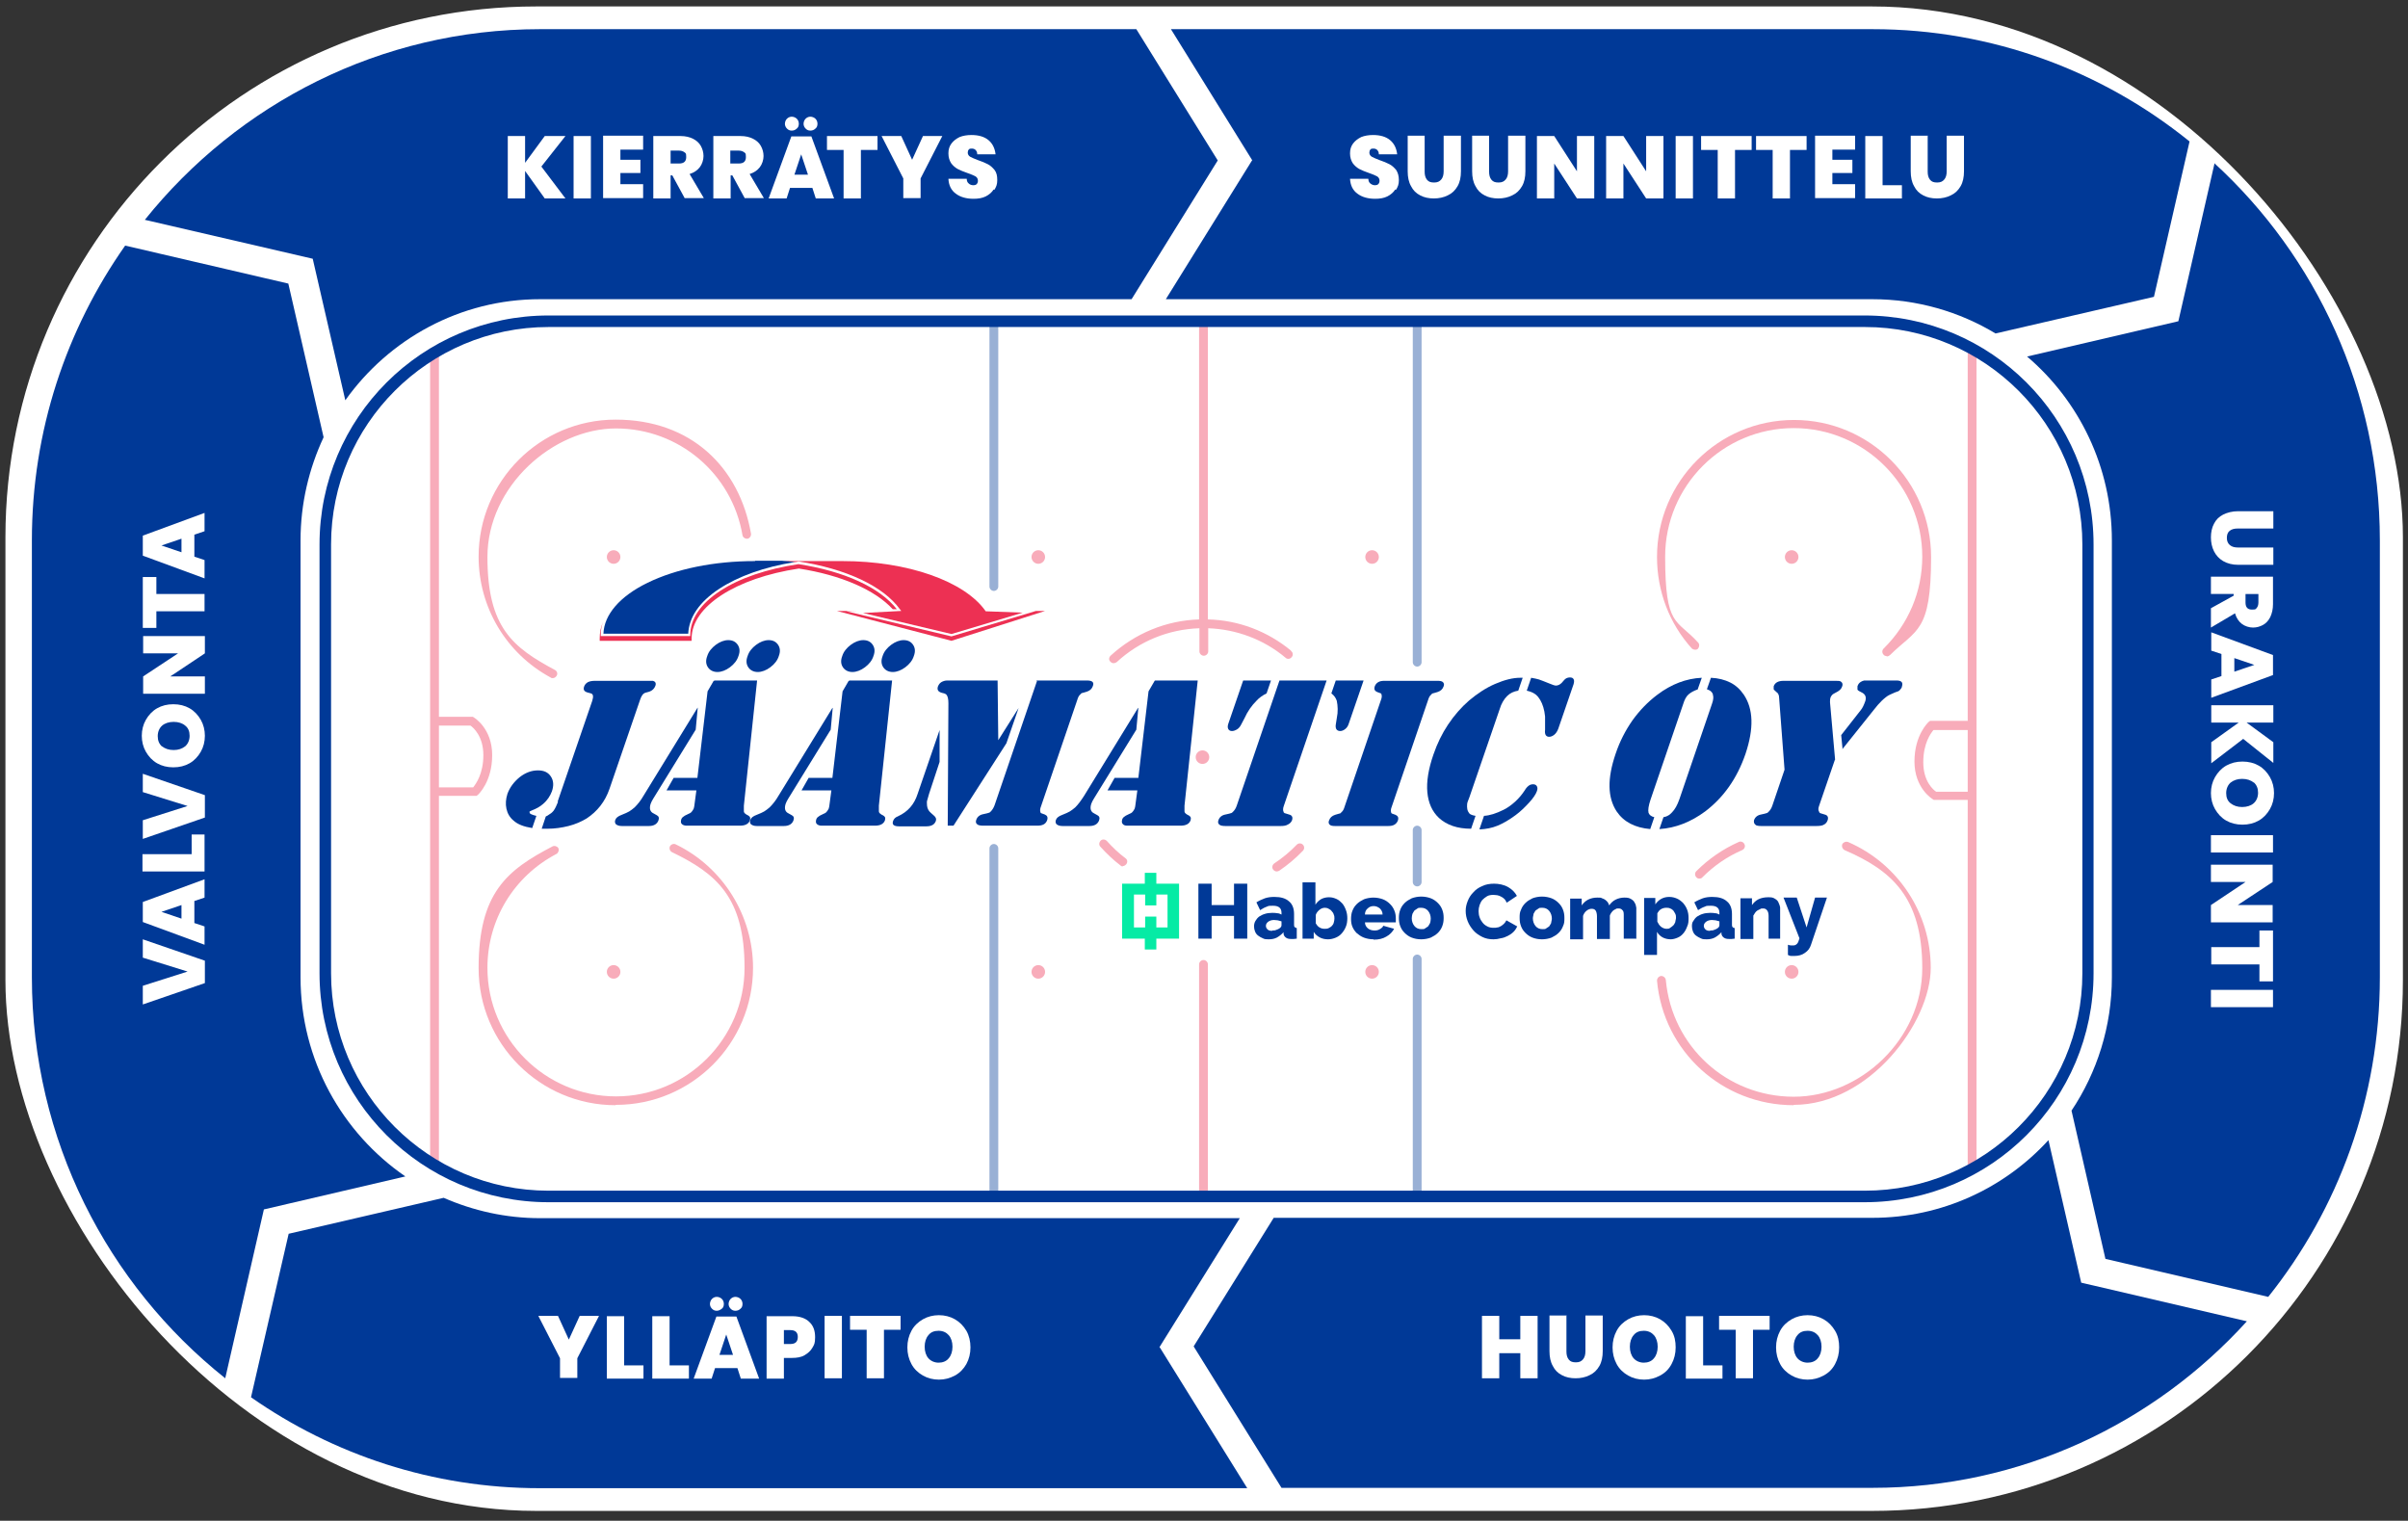 <?xml version="1.0" encoding="UTF-8"?> <svg xmlns="http://www.w3.org/2000/svg" id="Layer_1" viewBox="0 0 709.9 448.3"><rect x="0" y="0" width="709.9" height="448.3" fill="#333333" stroke="none"/><defs><style> .st0 { fill: #003997; } .st1 { fill: #fff; } .st2 { fill: #05eba5; } .st3 { fill: #99b0d5; } .st4 { fill: none; stroke: #a5a8d4; stroke-miterlimit: 10; stroke-width: 2.6px; } .st5 { fill: #f8acba; } .st6 { fill: #ed3053; } </style></defs><rect class="st1" x="1.6" y="1.9" width="706.8" height="443.5" rx="156.5" ry="156.5"></rect><path class="st0" d="M92.2,76.3l9.6,41.7c12.8-18,33.8-29.8,57.4-29.8h174.4l25.4-40.9-24-38.7h-175.8c-47,0-89.1,22-116.5,56.2l49.6,11.5h0Z"></path><path class="st0" d="M77.9,356.5l41.6-9.7c-18.6-12.8-30.9-34.3-30.9-58.7v-128.8c0-10.9,2.5-21.2,6.8-30.4l-10.4-45.3-48.1-11.2c-17.3,24.6-27.5,54.5-27.5,86.9v128.8c0,47.9,22.3,90.6,57,118.2l11.4-49.8h0Z"></path><path class="st0" d="M369.1,47.3l-25.4,40.9h208.3c13.2,0,25.7,3.7,36.3,10.1l46.7-10.8,10.5-45.8c-25.6-20.7-58.1-33.1-93.4-33.1h-206.9l24,38.7h0Z"></path><path class="st0" d="M341.9,397l23.6-37.9h-206.3c-10.1,0-19.7-2.2-28.4-6l-45.7,10.6-11.1,48.2c24.2,16.9,53.5,26.8,85.1,26.8h208.6l-25.9-41.7h0Z"></path><path class="st0" d="M652.9,48l-10.7,46.7-44.6,10.4c15.3,13,25,32.5,25,54.2v128.8c0,14.5-4.4,28.1-11.9,39.3l10,43.7,48,11.2c20.6-25.8,32.9-58.6,32.9-94.2v-128.8c0-44-18.8-83.7-48.8-111.2h0Z"></path><path class="st0" d="M613.6,378.3l-9.7-42.2c-12.9,14.1-31.4,22.9-51.9,22.9h-176.5l-23.6,37.9,25.9,41.7h174.2c43.7,0,83-18.9,110.4-49.1l-48.9-11.4v.2Z"></path><g><path class="st1" d="M159.6,49.1l7.1,9.4h-6.1l-5.8-8.1v8.1h-5.1v-18.4h5.1v7.9l5.8-7.9h6.1l-7.1,9Z"></path><path class="st1" d="M174.2,40.1v18.4h-5.1v-18.4h5.1Z"></path><path class="st1" d="M182.9,44.1v3h5.9v3.9h-5.9v3.3h6.7v4.1h-11.8v-18.4h11.8v4.1s-6.7,0-6.7,0Z"></path><path class="st1" d="M201.9,58.5l-3.7-6.8h-.5v6.8h-5.1v-18.4h8c1.5,0,2.7.3,3.7.8s1.8,1.2,2.3,2.1.8,1.9.8,3-.4,2.4-1.1,3.3-1.7,1.6-3,2l4.2,7.1h-5.6,0ZM197.7,48.2h2.5c1.4,0,2.1-.6,2.1-1.9s-.2-1.1-.5-1.4c-.4-.3-.9-.5-1.6-.5h-2.5v3.9h0Z"></path><path class="st1" d="M219.6,58.5l-3.7-6.8h-.5v6.8h-5.1v-18.4h8c1.5,0,2.7.3,3.7.8s1.8,1.2,2.3,2.1.8,1.9.8,3-.4,2.4-1.1,3.3-1.7,1.6-3,2l4.2,7.1h-5.6,0ZM215.3,48.2h2.5c1.4,0,2.1-.6,2.1-1.9s-.2-1.1-.5-1.4c-.4-.3-.9-.5-1.6-.5h-2.5v3.9h0Z"></path><path class="st1" d="M239.4,55.4h-6.5l-1,3.1h-5.3l6.7-18.3h5.9l6.7,18.3h-5.4l-1-3.1h-.1ZM232,35c.4-.4.9-.6,1.4-.6s1.1.2,1.5.6.6.9.6,1.5-.2,1.1-.6,1.4c-.4.4-.9.6-1.5.6s-1-.2-1.4-.6-.6-.9-.6-1.4.2-1.1.6-1.5ZM238.2,51.5l-2-6-2,6h4ZM237.5,35c.4-.4.9-.6,1.4-.6s1.1.2,1.5.6.6.9.6,1.5-.2,1.1-.6,1.4c-.4.4-.9.6-1.5.6s-1-.2-1.4-.6-.6-.9-.6-1.4.2-1.1.6-1.5Z"></path><path class="st1" d="M258.7,40.1v4.1h-4.9v14.3h-5.1v-14.3h-4.9v-4.1h14.9Z"></path><path class="st1" d="M277.8,40.1l-6.4,12.5v5.8h-5.1v-5.8l-6.4-12.5h5.8l3.2,7,3.2-7h5.7,0Z"></path><path class="st1" d="M292.9,55.9c-.5.8-1.3,1.5-2.3,2s-2.2.7-3.6.7c-2.1,0-3.9-.5-5.2-1.5-1.4-1-2.1-2.5-2.2-4.4h5.4c0,.6.2,1.1.6,1.4.3.3.8.5,1.3.5s.8-.1,1-.3.4-.5.4-1-.2-1-.7-1.3-1.3-.6-2.4-1c-1.2-.4-2.1-.8-2.9-1.2-.7-.4-1.4-1-1.9-1.7-.5-.8-.8-1.7-.8-2.9s.3-2.1.9-2.9,1.4-1.4,2.4-1.9c1-.4,2.2-.6,3.5-.6,2.1,0,3.8.5,5,1.5s1.9,2.4,2.1,4.2h-5.4c0-.6-.2-1-.5-1.3s-.7-.4-1.1-.4-.7,0-.9.3c-.2.2-.3.5-.3.9s.2.9.7,1.2c.5.3,1.3.6,2.3,1,1.2.4,2.1.8,2.9,1.2.8.4,1.4,1,2,1.7.6.8.8,1.7.8,3s-.3,1.9-.8,2.8h-.3Z"></path></g><g><path class="st1" d="M411.3,55.9c-.5.8-1.3,1.5-2.3,2s-2.2.7-3.6.7c-2.1,0-3.9-.5-5.2-1.5-1.4-1-2.1-2.5-2.2-4.4h5.4c0,.6.2,1.1.6,1.4s.8.5,1.3.5.8-.1,1-.3.4-.5.4-1-.2-1-.7-1.3-1.3-.6-2.4-1c-1.2-.4-2.1-.8-2.9-1.2-.7-.4-1.4-1-1.9-1.7-.5-.8-.8-1.7-.8-2.9s.3-2.1.9-2.9,1.4-1.4,2.4-1.9c1-.4,2.2-.6,3.5-.6,2.1,0,3.8.5,5,1.5s1.9,2.4,2.1,4.2h-5.4c0-.6-.2-1-.5-1.3s-.7-.4-1.1-.4-.7,0-.9.3c-.2.2-.3.5-.3.9s.2.9.7,1.2c.5.3,1.3.6,2.3,1,1.2.4,2.1.8,2.9,1.2.8.4,1.4,1,2,1.7.5.8.8,1.7.8,3s-.3,1.9-.8,2.8h-.3Z"></path><path class="st1" d="M420,40.1v10.5c0,1,.2,1.8.7,2.4s1.1.8,2.1.8,1.6-.3,2.1-.9.7-1.4.7-2.4v-10.5h5.1v10.5c0,1.7-.3,3.2-1,4.4s-1.6,2.1-2.9,2.7c-1.2.6-2.6.9-4.1.9s-2.9-.3-4-.9c-1.2-.6-2.1-1.5-2.7-2.7-.7-1.2-1-2.7-1-4.4v-10.5h5.1-.1Z"></path><path class="st1" d="M439,40.1v10.5c0,1,.2,1.8.7,2.4s1.1.8,2.1.8,1.6-.3,2.1-.9.7-1.4.7-2.4v-10.5h5.1v10.5c0,1.7-.3,3.2-1,4.4s-1.6,2.1-2.9,2.7c-1.2.6-2.6.9-4.1.9s-2.9-.3-4-.9c-1.2-.6-2.1-1.5-2.7-2.7-.7-1.2-1-2.7-1-4.4v-10.5h5.1-.1Z"></path><path class="st1" d="M470,58.5h-5.1l-6.7-10.3v10.3h-5.1v-18.4h5.1l6.7,10.4v-10.4h5.1v18.4Z"></path><path class="st1" d="M490.4,58.5h-5.1l-6.7-10.3v10.3h-5.1v-18.4h5.1l6.7,10.4v-10.4h5.1v18.4Z"></path><path class="st1" d="M499.1,40.1v18.4h-5.1v-18.4h5.1Z"></path><path class="st1" d="M516.4,40.1v4.1h-4.9v14.3h-5.1v-14.3h-4.9v-4.1h14.9Z"></path><path class="st1" d="M532.6,40.1v4.1h-4.9v14.3h-5.1v-14.3h-4.9v-4.1h14.9Z"></path><path class="st1" d="M540.2,44.1v3h5.9v3.9h-5.9v3.3h6.7v4.1h-11.8v-18.4h11.8v4.1s-6.7,0-6.7,0Z"></path><path class="st1" d="M555,54.6h5.7v3.9h-10.8v-18.4h5.1v14.5Z"></path><path class="st1" d="M568.3,40.1v10.5c0,1,.2,1.8.7,2.4s1.1.8,2.1.8,1.6-.3,2.1-.9.7-1.4.7-2.4v-10.5h5.1v10.5c0,1.7-.3,3.2-1,4.4s-1.6,2.1-2.9,2.7c-1.2.6-2.6.9-4.1.9s-2.9-.3-4-.9c-1.2-.6-2.1-1.5-2.7-2.7-.7-1.2-1-2.7-1-4.4v-10.5h5.1,0Z"></path></g><g><path class="st1" d="M176.6,387.9l-6.4,12.5v5.8h-5.1v-5.8l-6.4-12.5h5.8l3.2,7,3.2-7h5.7Z"></path><path class="st1" d="M184,402.5h5.7v3.9h-10.8v-18.4h5.1v14.5Z"></path><path class="st1" d="M197.4,402.5h5.7v3.9h-10.8v-18.4h5.1v14.5h0Z"></path><path class="st1" d="M217.3,403.3h-6.5l-1,3.1h-5.3l6.7-18.3h5.9l6.7,18.3h-5.4l-1-3.1h-.1ZM209.9,382.9c.4-.4.9-.6,1.4-.6s1.1.2,1.5.6.6.9.6,1.5-.2,1.1-.6,1.4-.9.6-1.5.6-1-.2-1.4-.6-.6-.9-.6-1.4.2-1.1.6-1.5ZM216.1,399.4l-2-6-2,6h4ZM215.4,382.9c.4-.4.9-.6,1.4-.6s1.1.2,1.5.6.6.9.6,1.5-.2,1.1-.6,1.4c-.4.4-.9.6-1.5.6s-1-.2-1.4-.6-.6-.9-.6-1.4.2-1.1.6-1.5Z"></path><path class="st1" d="M231.1,400.2v6.2h-5.1v-18.4h7.6c2.2,0,3.9.6,5,1.7,1.2,1.1,1.7,2.6,1.7,4.5s-.3,2.2-.8,3.1-1.3,1.6-2.3,2.2-2.3.8-3.7.8h-2.5,0ZM235.2,394.1c0-1.3-.7-2-2.2-2h-1.9v4.1h1.9c1.5,0,2.2-.7,2.2-2.1Z"></path><path class="st1" d="M248.2,387.9v18.4h-5.1v-18.4h5.1Z"></path><path class="st1" d="M265.5,387.9v4.1h-4.9v14.3h-5.1v-14.3h-4.9v-4.1h14.9Z"></path><path class="st1" d="M281.5,388.9c1.4.8,2.5,1.9,3.4,3.4.8,1.4,1.2,3.1,1.2,4.9s-.4,3.4-1.2,4.9c-.8,1.4-1.9,2.6-3.4,3.4s-3,1.2-4.7,1.2-3.3-.4-4.7-1.2c-1.4-.8-2.6-1.9-3.4-3.4s-1.2-3.1-1.2-4.9.4-3.4,1.2-4.9,2-2.6,3.4-3.4,3-1.2,4.7-1.2,3.3.4,4.7,1.2ZM273.7,393.6c-.7.8-1.1,2-1.1,3.4s.4,2.6,1.1,3.4,1.8,1.3,3,1.3,2.3-.4,3-1.3c.7-.8,1.1-2,1.1-3.4s-.4-2.6-1.1-3.4-1.7-1.3-3-1.3-2.3.4-3,1.3Z"></path></g><g><path class="st1" d="M453.3,387.9v18.4h-5.1v-7.4h-6.2v7.4h-5.1v-18.4h5.1v6.9h6.2v-6.9h5.1Z"></path><path class="st1" d="M461.8,387.9v10.5c0,1,.2,1.8.7,2.4s1.1.8,2.1.8,1.6-.3,2.1-.9.7-1.4.7-2.4v-10.5h5.1v10.5c0,1.7-.3,3.2-1,4.4-.7,1.2-1.6,2.1-2.9,2.7-1.2.6-2.6.9-4.1.9s-2.9-.3-4-.9c-1.2-.6-2.1-1.5-2.7-2.7-.7-1.2-1-2.7-1-4.4v-10.5h5.1,0Z"></path><path class="st1" d="M489.4,388.9c1.4.8,2.5,1.9,3.4,3.4s1.2,3.1,1.2,4.9-.4,3.4-1.2,4.9-1.9,2.6-3.4,3.4-3,1.2-4.7,1.2-3.3-.4-4.7-1.2-2.6-1.9-3.4-3.4-1.2-3.1-1.2-4.9.4-3.4,1.2-4.9,2-2.6,3.4-3.4,3-1.2,4.7-1.2,3.3.4,4.7,1.2ZM481.6,393.6c-.7.8-1.1,2-1.1,3.4s.4,2.6,1.1,3.4c.7.8,1.8,1.3,3,1.3s2.3-.4,3-1.3c.7-.8,1.1-2,1.1-3.4s-.4-2.6-1.1-3.4c-.7-.8-1.7-1.3-3-1.3s-2.3.4-3,1.3Z"></path><path class="st1" d="M502.1,402.5h5.7v3.9h-10.8v-18.4h5.1v14.5Z"></path><path class="st1" d="M521.7,387.9v4.1h-4.9v14.3h-5.1v-14.3h-4.9v-4.1h14.9Z"></path><path class="st1" d="M537.6,388.9c1.4.8,2.5,1.9,3.4,3.4s1.2,3.1,1.2,4.9-.4,3.4-1.2,4.9-1.9,2.6-3.4,3.4-3,1.2-4.7,1.2-3.3-.4-4.7-1.2-2.6-1.9-3.4-3.4-1.2-3.1-1.2-4.9.4-3.4,1.2-4.9,2-2.6,3.4-3.4,3-1.2,4.7-1.2,3.3.4,4.7,1.2ZM529.9,393.6c-.7.8-1.1,2-1.1,3.4s.4,2.6,1.1,3.4c.7.8,1.8,1.3,3,1.3s2.3-.4,3-1.3c.7-.8,1.1-2,1.1-3.4s-.4-2.6-1.1-3.4c-.7-.8-1.7-1.3-3-1.3s-2.3.4-3,1.3Z"></path></g><g><path class="st1" d="M42.1,290.6l13.2-4.2-13.2-4.1v-5.4l18.3,6.3v6.6l-18.3,6.3v-5.4h0Z"></path><path class="st1" d="M57.3,265.6v6.5l3,1v5.4l-18.2-6.7v-5.9l18.2-6.7v5.4l-3,1h0ZM53.5,266.8l-5.9,2,5.9,2v-4Z"></path><path class="st1" d="M56.5,251.7v-5.7h3.8v10.9h-18.3v-5.1h14.5Z"></path><path class="st1" d="M42.1,241.8l13.2-4.2-13.2-4.1v-5.4l18.3,6.3v6.6l-18.3,6.3v-5.4h0Z"></path><path class="st1" d="M43,212.2c.8-1.4,1.9-2.6,3.3-3.4s3-1.2,4.8-1.2,3.4.4,4.8,1.2c1.4.8,2.5,2,3.3,3.4s1.2,3,1.2,4.7-.4,3.3-1.2,4.7c-.8,1.4-1.9,2.6-3.3,3.4s-3,1.2-4.8,1.2-3.4-.4-4.8-1.2c-1.4-.8-2.5-2-3.3-3.4s-1.2-3-1.2-4.7.4-3.3,1.2-4.7ZM47.8,220c.8.7,2,1.1,3.4,1.1s2.5-.4,3.4-1.1c.8-.7,1.3-1.8,1.3-3.1s-.4-2.3-1.3-3c-.8-.7-2-1.1-3.4-1.1s-2.6.4-3.4,1.1-1.3,1.8-1.3,3.1.4,2.3,1.3,3.1h0Z"></path><path class="st1" d="M60.4,187.5v5.1l-10.2,6.8h10.2v5.1h-18.2v-5.1l10.3-6.8h-10.3v-5.1h18.2Z"></path><path class="st1" d="M42.1,170.1h4v5h14.2v5.1h-14.2v4.9h-4v-15Z"></path><path class="st1" d="M57.3,157.6v6.5l3,1v5.4l-18.2-6.7v-5.9l18.2-6.7v5.4l-3,1ZM53.5,158.8l-5.9,2,5.9,2v-4Z"></path></g><g><path class="st1" d="M670.1,155.8h-10.4c-1,0-1.8.2-2.4.7-.6.5-.8,1.2-.8,2.1s.3,1.6.9,2.1c.6.5,1.4.7,2.4.7h10.4v5.1h-10.4c-1.7,0-3.2-.4-4.4-1.1-1.2-.7-2.1-1.7-2.7-2.9-.6-1.2-.9-2.6-.9-4.1s.3-2.9.9-4c.6-1.2,1.5-2.1,2.7-2.7s2.7-1,4.4-1h10.4v5.1h-.1Z"></path><path class="st1" d="M651.8,179.3l6.7-3.7v-.5h-6.7v-5.1h18.3v8.1c0,1.5-.3,2.7-.8,3.8-.5,1-1.2,1.8-2.1,2.3-.9.5-1.9.8-3,.8s-2.4-.4-3.3-1.1c-.9-.7-1.6-1.7-2-3.1l-7.1,4.2v-5.6h0ZM662,175.1v2.5c0,1.4.6,2.1,1.9,2.1s1.1-.2,1.4-.5.5-.9.5-1.6v-2.5h-3.8Z"></path><path class="st1" d="M654.9,199.3v-6.5l-3-1v-5.4l18.2,6.7v5.9l-18.2,6.7v-5.4l3-1h0ZM658.7,198l5.9-2-5.9-2v4Z"></path><path class="st1" d="M661.2,217.9l-9.3,7.1v-6.2l8.1-5.8h-8.1v-5.1h18.3v5.1h-7.9l7.9,5.8v6.1l-8.9-7.1h0Z"></path><path class="st1" d="M669.2,238.5c-.8,1.4-1.9,2.6-3.3,3.4s-3,1.2-4.8,1.2-3.4-.4-4.8-1.2c-1.4-.8-2.5-2-3.3-3.4s-1.2-3-1.2-4.7.4-3.3,1.2-4.7c.8-1.4,1.9-2.6,3.3-3.4,1.4-.8,3-1.2,4.8-1.2s3.4.4,4.8,1.2c1.4.8,2.5,2,3.3,3.4s1.2,3,1.2,4.7-.4,3.3-1.2,4.7ZM664.4,230.7c-.8-.7-2-1.1-3.4-1.1s-2.5.4-3.4,1.1c-.8.7-1.3,1.8-1.3,3.1s.4,2.3,1.3,3,2,1.1,3.4,1.1,2.6-.4,3.4-1.1,1.3-1.8,1.3-3.1-.4-2.3-1.3-3.1h0Z"></path><path class="st1" d="M670.1,251.3h-18.3v-5.1h18.3v5.1Z"></path><path class="st1" d="M651.8,271.9v-5.1l10.2-6.8h-10.2v-5.1h18.2v5.1l-10.3,6.8h10.3v5.1h-18.2Z"></path><path class="st1" d="M670.1,289.3h-4v-5h-14.2v-5.1h14.2v-4.9h4v15Z"></path><path class="st1" d="M670.1,296.9h-18.3v-5.1h18.3v5.1Z"></path></g><path class="st5" d="M354.8,353.6c-.7,0-1.3-.6-1.3-1.3v-68c0-.7.6-1.3,1.3-1.3s1.3.6,1.3,1.3v68c0,.7-.6,1.3-1.3,1.3Z"></path><path class="st3" d="M417.8,353.6c-.7,0-1.3-.6-1.3-1.3v-69.6c0-.7.6-1.3,1.3-1.3s1.3.6,1.3,1.3v69.6c0,.7-.6,1.3-1.3,1.3Z"></path><path class="st4" d="M417.8,282.7"></path><path class="st3" d="M417.8,261.3c-.7,0-1.3-.6-1.3-1.3v-15.3c0-.7.6-1.3,1.3-1.3s1.3.6,1.3,1.3v15.3c0,.7-.6,1.3-1.3,1.3Z"></path><path class="st3" d="M417.8,196.5c-.7,0-1.3-.6-1.3-1.3v-100.2c0-.7.6-1.3,1.3-1.3s1.3.6,1.3,1.3v100.2c0,.7-.6,1.3-1.3,1.3Z"></path><path class="st3" d="M293,353.6c-.7,0-1.3-.6-1.3-1.3v-102.2c0-.7.6-1.3,1.3-1.3s1.3.6,1.3,1.3v102.2c0,.7-.6,1.3-1.3,1.3h0Z"></path><path class="st3" d="M293,174.2c-.7,0-1.3-.6-1.3-1.3v-78c0-.7.6-1.3,1.3-1.3s1.3.6,1.3,1.3v78c0,.7-.6,1.3-1.3,1.3Z"></path><path class="st5" d="M331.1,255.4c-.3,0-.5,0-.8-.3-2.1-1.6-4.1-3.5-5.9-5.5-.5-.5-.4-1.3.1-1.8s1.3-.4,1.8.1c1.7,1.9,3.5,3.6,5.5,5.1.6.4.7,1.2.2,1.8-.3.3-.6.5-1,.5h0Z"></path><path class="st5" d="M376.4,256.9c-.4,0-.8-.2-1.1-.6-.4-.6-.2-1.4.4-1.8,2.4-1.6,4.6-3.4,6.6-5.5.5-.5,1.3-.5,1.8,0s.5,1.3,0,1.8c-2.1,2.2-4.5,4.2-7,5.9-.2.1-.5.2-.7.2h0Z"></path><path class="st5" d="M380.6,191.8c-6.9-5.7-15.5-9-24.5-9.2v-87.5c0-.7-.6-1.3-1.3-1.3s-1.3.6-1.3,1.3v87.5c-9.7.3-18.9,4.1-26.1,10.7-.5.5-.6,1.3,0,1.8.3.3.6.4.9.4s.6-.1.9-.3c6.7-6.2,15.3-9.7,24.4-10v6.8c0,.7.6,1.3,1.3,1.3s1.3-.6,1.3-1.3v-6.8c8.3.3,16.4,3.3,22.8,8.7.5.5,1.4.4,1.8-.2.5-.5.4-1.4-.2-1.8h0Z"></path><path class="st5" d="M556.2,193.4c-.3,0-.7-.1-.9-.4-.5-.5-.5-1.3,0-1.8,7.3-7.2,11.4-16.8,11.4-27.1,0-20.9-17-37.9-37.9-37.9s-37.9,17-37.9,37.9,3.4,18.3,9.7,25.3c.5.5.4,1.3,0,1.8s-1.3.4-1.8,0c-6.7-7.4-10.3-17-10.3-27,0-22.3,18.1-40.4,40.4-40.4s40.4,18.1,40.4,40.4-4.3,21.2-12.1,28.9c-.2.2-.6.4-.9.4h-.1Z"></path><path class="st5" d="M528.8,325.8c-21,0-38.4-15.8-40.3-36.7,0-.7.5-1.3,1.2-1.4.7,0,1.3.5,1.4,1.2,1.8,19.6,18,34.4,37.7,34.4s37.9-17,37.9-37.9-9-28.8-22.9-34.8c-.6-.3-.9-1-.7-1.7.3-.6,1-.9,1.7-.7,14.8,6.4,24.4,21,24.4,37.1s-18.1,40.4-40.4,40.4h0Z"></path><path class="st5" d="M501,259c-.3,0-.7-.1-.9-.4-.5-.5-.5-1.3,0-1.8,3.6-3.6,7.8-6.5,12.5-8.6.6-.3,1.4,0,1.7.7.3.6,0,1.4-.7,1.7-4.4,1.9-8.3,4.6-11.7,8-.2.3-.6.4-.9.4h0Z"></path><circle class="st5" cx="354.5" cy="223.2" r="2"></circle><circle class="st5" cx="528.2" cy="286.5" r="2"></circle><circle class="st5" cx="528.2" cy="164.2" r="2"></circle><circle class="st5" cx="404.5" cy="286.5" r="2"></circle><circle class="st5" cx="404.5" cy="164.2" r="2"></circle><path class="st5" d="M162.9,199.9c-.2,0-.4,0-.6-.2-13.1-7.1-21.2-20.7-21.2-35.6,0-22.3,18.1-40.4,40.4-40.4s36.5,14.1,39.9,33.6c.1.7-.4,1.4-1,1.5-.7.1-1.4-.4-1.5-1-3.1-18.2-18.8-31.5-37.3-31.5s-37.9,17-37.9,37.9,7.6,26.7,19.9,33.3c.6.3.9,1.1.5,1.7-.2.4-.7.7-1.1.7h0Z"></path><path class="st5" d="M181.5,325.8c-22.3,0-40.4-18.1-40.4-40.4s8.4-28.9,21.8-35.9c.6-.3,1.4,0,1.7.5.3.6,0,1.4-.5,1.7-12.6,6.6-20.4,19.4-20.4,33.6,0,20.9,17,37.9,37.9,37.9s37.9-17,37.9-37.9-8.4-27.8-21.4-34.1c-.6-.3-.9-1.1-.6-1.7s1.1-.9,1.7-.6c13.9,6.7,22.8,21,22.8,36.4,0,22.3-18.1,40.4-40.4,40.4h-.1Z"></path><circle class="st5" cx="180.9" cy="286.5" r="2"></circle><circle class="st5" cx="180.9" cy="164.2" r="2"></circle><circle class="st5" cx="306.1" cy="286.5" r="2"></circle><circle class="st5" cx="306.1" cy="164.2" r="2"></circle><path class="st5" d="M139.7,211.5l-.3-.2h-10v-107.6h-2.6v239.2h2.6v-108.3h11.1l.4-.3c.2-.2,4.2-3.9,4.2-11.7s-5.2-11-5.4-11.1h0ZM139.5,232.1h-10.1v-18.2h9.3c.9.6,3.8,3.2,3.8,8.7s-2.2,8.5-3,9.5Z"></path><path class="st5" d="M580.1,102.2v110.3h-11.1l-.4.3c-.2.2-4.2,3.9-4.2,11.7s5.2,11,5.4,11.1l.3.2h10v109.2h2.6V102.1h-2.6ZM570.8,233.4c-.9-.6-3.8-3.1-3.8-8.7s2.2-8.5,3-9.5h10.1v18.2h-9.3Z"></path><path class="st0" d="M549.8,96.4c35.4,0,64.1,28.8,64.1,64.1v126.4c0,35.4-28.8,64.1-64.1,64.1H161.7c-35.4,0-64.1-28.8-64.1-64.1v-126.4c0-35.4,28.8-64.1,64.1-64.1h388M549.8,93H161.7c-37.3,0-67.5,30.2-67.5,67.5v126.4c0,37.3,30.2,67.5,67.5,67.5h388c37.3,0,67.5-30.2,67.5-67.5v-126.4c0-37.3-30.2-67.5-67.5-67.5h0Z"></path><g><g><g><path class="st2" d="M340.9,260.5v-3.2h-3.4v3.2h-6.7v16.2h6.7v3.2h3.4v-3.2h6.7v-16.2h-6.7ZM344.2,266.9v6.5h-3.3v-3.2h-3.3v3.2h-3.3v-9.7h3.3v3.2h3.3v-3.2h3.3v3.2Z"></path><g><polygon class="st0" points="367.7 260.5 367.7 276.7 363.8 276.7 363.8 270 357.2 270 357.2 276.7 353.3 276.7 353.3 260.5 357.2 260.5 357.2 266.8 363.8 266.8 363.8 260.5 367.7 260.5"></polygon><g><path class="st0" d="M375.1,274.3c.4,0,.8,0,1.2-.2.4-.1.7-.3,1-.5.4-.3.5-.6.5-.9v-1.1c-.3-.1-.7-.2-1.1-.3-.4,0-.7-.1-1.1-.1-.7,0-1.3.2-1.7.5-.4.3-.7.7-.7,1.2s.2.8.5,1.1c.3.3.8.4,1.3.4M374,276.9c-.6,0-1.2,0-1.7-.3-.5-.2-1-.5-1.4-.8s-.7-.7-.9-1.2c-.2-.5-.3-1-.3-1.5s.1-1.1.4-1.6.6-.9,1.1-1.3c.5-.3,1-.6,1.7-.8.6-.2,1.4-.3,2.1-.3s1,0,1.5.1c.5,0,.9.2,1.3.4v-.5c0-1.4-.8-2.1-2.5-2.1s-1.3.1-1.9.3c-.6.2-1.3.6-1.9,1l-1.1-2.3c.8-.5,1.7-.9,2.5-1.2.9-.3,1.8-.4,2.8-.4,1.9,0,3.3.4,4.3,1.3,1,.8,1.5,2.1,1.5,3.7v3.1c0,.4,0,.6.2.8.1.1.3.2.6.3v3.1c-.3,0-.6.1-.9.1h-.7c-.7,0-1.2-.1-1.6-.4s-.6-.6-.7-1.1v-.5c-.6.7-1.3,1.2-2,1.6-.8.4-1.6.5-2.4.5"></path><path class="st0" d="M390.5,273.8c.4,0,.8,0,1.2-.2.4-.2.7-.4.9-.6.3-.3.5-.6.6-1s.2-.8.2-1.2,0-.8-.2-1.2c-.1-.4-.3-.7-.6-1-.2-.3-.5-.5-.9-.7-.3-.2-.7-.3-1.1-.3-.6,0-1.1.2-1.6.6s-.9.9-1.1,1.5v2.5c.3.5.6.9,1.1,1.2s1,.4,1.5.4M391.5,276.9c-.9,0-1.8-.2-2.5-.6s-1.3-.9-1.7-1.6v2h-3.3v-16.6h3.8v6.6c.4-.7,1-1.2,1.6-1.6.7-.4,1.5-.6,2.4-.6s1.5.2,2.2.5,1.2.8,1.7,1.3c.5.6.8,1.2,1.1,2,.3.8.4,1.6.4,2.4s-.1,1.7-.4,2.4c-.3.8-.7,1.4-1.2,2s-1.1,1-1.8,1.3c-.7.3-1.5.5-2.3.5"></path><path class="st0" d="M407.6,269.6c0-.8-.4-1.4-.8-1.8-.5-.4-1.1-.7-1.8-.7s-1.3.2-1.8.7c-.5.4-.8,1-.8,1.8h5.3-.1ZM404.9,276.9c-1,0-2-.2-2.8-.5s-1.5-.8-2.1-1.3c-.6-.6-1-1.2-1.3-1.9-.3-.7-.4-1.5-.4-2.3s.1-1.7.4-2.4c.3-.8.7-1.4,1.3-2,.6-.6,1.3-1,2.1-1.4.8-.3,1.8-.5,2.8-.5s2,.2,2.8.5,1.5.8,2.1,1.4,1,1.2,1.3,2c.3.7.4,1.5.4,2.3s0,.4,0,.6v.5h-9.1c0,.8.4,1.4.9,1.8s1.2.6,1.9.6,1.1-.1,1.6-.4.9-.6,1-1l3.2.9c-.5.9-1.2,1.7-2.3,2.3-1,.6-2.2.9-3.7.9"></path><path class="st0" d="M416.2,270.7c0,.9.3,1.7.8,2.3.5.6,1.2.9,2,.9s.8,0,1.1-.2.6-.4.9-.6c.2-.3.4-.6.6-1,.1-.4.2-.8.2-1.3,0-.9-.3-1.7-.8-2.3-.5-.6-1.2-.9-2-.9s-.8,0-1.1.2-.6.4-.9.6c-.2.3-.4.6-.6,1-.1.4-.2.8-.2,1.3M419,276.9c-1.1,0-2-.2-2.8-.5s-1.5-.8-2.1-1.4-1-1.2-1.3-2-.4-1.5-.4-2.4.1-1.6.4-2.4.7-1.4,1.3-2c.6-.6,1.3-1,2.1-1.4.8-.3,1.8-.5,2.8-.5s2,.2,2.8.5,1.5.8,2.1,1.4,1,1.2,1.3,2,.4,1.5.4,2.4-.1,1.6-.4,2.4-.7,1.4-1.3,2c-.6.6-1.3,1-2.1,1.4-.8.3-1.8.5-2.8.5"></path><path class="st0" d="M432.1,268.5c0-1,.2-1.9.6-2.9s.9-1.8,1.7-2.6c.7-.8,1.6-1.4,2.6-1.8,1-.5,2.2-.7,3.5-.7s2.9.3,4.1,1,2,1.5,2.6,2.6l-3,2c-.2-.4-.4-.8-.7-1.1s-.6-.5-1-.7c-.3-.2-.7-.3-1.1-.4-.4,0-.7-.1-1.1-.1-.7,0-1.4.1-1.9.4s-1,.7-1.4,1.1c-.4.5-.6,1-.8,1.5-.2.6-.3,1.2-.3,1.8s.1,1.3.3,1.8c.2.6.5,1.1.9,1.6s.8.8,1.4,1.1c.5.3,1.2.4,1.8.4s.7,0,1.1-.1c.4,0,.7-.2,1.1-.4.3-.2.6-.4.9-.7.3-.3.5-.6.7-1l3.2,1.8c-.3.6-.6,1.1-1.1,1.6s-1.1.9-1.7,1.2c-.6.3-1.3.6-2.1.7-.7.2-1.4.3-2.1.3-1.2,0-2.3-.2-3.3-.7s-1.9-1.1-2.6-1.9-1.3-1.7-1.7-2.7c-.4-1-.6-2-.6-3.1"></path><path class="st0" d="M451.9,270.7c0,.9.3,1.7.8,2.3.5.6,1.2.9,2,.9s.8,0,1.1-.2.6-.4.9-.6c.2-.3.4-.6.6-1,0-.4.2-.8.2-1.3,0-.9-.3-1.7-.8-2.3-.5-.6-1.2-.9-2-.9s-.8,0-1.1.2-.6.4-.9.6c-.2.3-.4.6-.6,1,0,.4-.2.8-.2,1.3M454.6,276.9c-1.1,0-2-.2-2.8-.5s-1.5-.8-2.1-1.4-1-1.2-1.3-2-.4-1.5-.4-2.4,0-1.6.4-2.4c.3-.8.7-1.4,1.3-2s1.3-1,2.1-1.4c.8-.3,1.8-.5,2.8-.5s2,.2,2.8.5,1.5.8,2.1,1.4,1,1.2,1.3,2,.4,1.5.4,2.4,0,1.6-.4,2.4c-.3.8-.7,1.4-1.3,2s-1.3,1-2.1,1.4c-.8.3-1.8.5-2.8.5"></path><path class="st0" d="M482.5,276.7h-3.8v-6.7c0-.8,0-1.4-.4-1.7-.3-.4-.7-.5-1.2-.5s-.5,0-.8.2c-.3.1-.5.3-.7.4-.2.2-.4.4-.6.7-.2.3-.3.5-.4.8v6.9h-3.8v-6.7c0-.8-.2-1.4-.4-1.7-.3-.4-.7-.5-1.2-.5s-1,.2-1.5.6-.8.9-1,1.5v6.9h-3.8v-12h3.4v2c.5-.7,1.1-1.3,1.9-1.7s1.7-.6,2.7-.6,1,0,1.4.2c.4.1.7.3,1,.5s.5.5.7.7c.2.3.3.6.4.9.5-.7,1.1-1.3,1.9-1.7s1.7-.6,2.6-.6,1.4.1,1.9.4.9.6,1.1,1.1c.3.4.4.9.5,1.5,0,.5,0,1,0,1.5v7.7h0Z"></path><path class="st0" d="M491.3,273.8c.4,0,.8,0,1.1-.3.3-.2.6-.4.9-.7.3-.3.4-.6.6-1,0-.4.2-.8.2-1.2s0-.8-.2-1.2c-.2-.4-.4-.7-.6-1-.3-.3-.6-.5-.9-.6-.4-.2-.8-.2-1.2-.2s-1,.1-1.5.4-.8.7-1.1,1.2v2.5c.3.6.6,1.1,1.1,1.5s1.1.6,1.6.6M492.6,276.9c-.9,0-1.8-.2-2.5-.6s-1.2-.9-1.6-1.6v6.8h-3.8v-16.8h3.3v1.9c.5-.7,1-1.2,1.7-1.6s1.5-.6,2.4-.6,1.6.2,2.3.5,1.3.8,1.8,1.3c.5.6.9,1.2,1.2,2s.4,1.6.4,2.4,0,1.7-.4,2.5c-.3.8-.6,1.4-1.1,2s-1,1-1.7,1.3-1.4.5-2.1.5"></path><path class="st0" d="M504.2,274.3c.4,0,.8,0,1.2-.2.4-.1.7-.3,1-.5.4-.3.5-.6.5-.9v-1.1c-.3-.1-.7-.2-1.1-.3-.4,0-.7-.1-1.1-.1-.7,0-1.3.2-1.7.5s-.7.7-.7,1.2.2.8.5,1.1c.3.3.8.4,1.3.4M503.1,276.9c-.6,0-1.2,0-1.7-.3-.5-.2-1-.5-1.4-.8s-.7-.7-.9-1.2-.3-1-.3-1.5,0-1.1.4-1.6c.3-.5.6-.9,1.1-1.3.5-.3,1-.6,1.7-.8.6-.2,1.4-.3,2.1-.3s1,0,1.5.1c.5,0,.9.2,1.3.4v-.5c0-1.4-.8-2.1-2.5-2.1s-1.3.1-1.9.3c-.6.2-1.3.6-1.9,1l-1.1-2.3c.8-.5,1.7-.9,2.5-1.2.9-.3,1.8-.4,2.8-.4,1.9,0,3.3.4,4.3,1.3,1,.8,1.5,2.1,1.5,3.7v3.1c0,.4,0,.6.2.8,0,.1.3.2.6.3v3.1c-.3,0-.6.1-.9.1h-.7c-.7,0-1.2-.1-1.6-.4-.4-.3-.6-.6-.7-1.1v-.5c-.6.7-1.3,1.2-2,1.6-.8.4-1.6.5-2.4.5"></path><path class="st0" d="M525.2,276.7h-3.8v-6.7c0-.8-.2-1.4-.5-1.7-.3-.4-.7-.5-1.2-.5s-.5,0-.8.2c-.3.1-.5.3-.8.4-.3.2-.5.4-.7.7-.2.3-.3.5-.5.8v6.9h-3.8v-12h3.4v2c.5-.7,1.1-1.3,1.9-1.7s1.8-.6,2.9-.6,1.4.1,1.9.4.9.6,1.1,1.1.4.9.5,1.5c0,.5,0,1,0,1.5v7.7h.3Z"></path><path class="st0" d="M527.1,278.5c.3.1.6.2.9.2h.7c.5,0,.8-.2,1.1-.5s.5-.9.7-1.6l-4.7-12h3.9l2.9,8.8,2.5-8.8h3.5l-4.7,13.9c-.3,1-.9,1.8-1.8,2.4-.8.6-1.9.9-3,.9s-.6,0-1,0-.6-.1-1-.3v-3.1h0Z"></path></g></g></g><g><path class="st0" d="M158.1,240.6l-1.2,3.5c-2.5-.4-4.3-1.1-5.5-2.2-1.1-.9-1.8-2.1-2.1-3.5s-.2-2.8.3-4.4c.7-1.9,1.9-3.5,3.6-4.9,1.8-1.4,3.6-2,5.4-2s3,.6,3.8,1.8c.8,1.2.9,2.7.3,4.4-.5,1.3-1.3,2.6-2.6,3.7-.9.8-2,1.4-3.3,1.9-.4.2-.7.3-.7.4s0,.2.1.4c.1.2.3.3.6.4s.7.3,1.3.4h0ZM164.4,236.3l10.2-29.7c.4-1.3.3-2-.4-2.2l-1.1-.3c-.9-.3-1.2-.8-.9-1.7.2-.6.6-1,1.1-1.3.6-.3,1.3-.4,2.2-.4h17c.7.2,1,.7.7,1.5s-.9,1.4-1.8,1.7l-1.1.3c-.7.2-1.2.9-1.6,2.1l-9,26.2c-1.3,3.8-3.6,6.7-6.8,8.8-1.5.9-3.3,1.7-5.3,2.2s-4.1.8-6.1.8-1,0-1.8,0l1.2-3.6c.2-.1.3-.2.4-.2.5-.3.9-.6,1.2-.8.2-.2.5-.4.7-.7.5-.7.9-1.6,1.3-2.6h0Z"></path><path class="st0" d="M205.7,208.6l-.6,6.5-12.5,20.3c-.4.6-.6,1.1-.8,1.6-.4,1.3-.2,2.3.9,2.8l.9.5c.6.3.8.8.5,1.6-.4,1-1.3,1.6-2.8,1.6h-8c-.8,0-1.3-.2-1.7-.5-.3-.3-.4-.8-.2-1.3.2-.6.8-1.1,1.9-1.5,1-.4,1.7-.7,2.2-1s1-.7,1.6-1.2c.9-.9,1.8-2,2.6-3.4l15.9-25.9h0ZM210.6,200.6h12.6l-3.9,36.9v1.7c0,.4.4.7.9,1,.5.2.8.5.9.7s.1.5,0,.9c-.4,1.1-1.4,1.6-3,1.6h-15.7c-.6,0-1.1-.2-1.4-.5s-.3-.7-.2-1.2c.1-.4.3-.7.6-.9.2-.2.7-.5,1.4-.8.5-.2.9-.4,1.1-.7.3-.3.4-.6.6-.9.1-.4.2-.7.2-.9l.6-4.5h-8.8l2.1-3.7h7l3-25.5,1.8-3.1h.2ZM214.7,188.7c1.3,0,2.2.5,2.8,1.4.6.9.7,2,.2,3.3-.4,1.3-1.3,2.4-2.5,3.3s-2.5,1.4-3.7,1.4-2.2-.5-2.8-1.4c-.6-.9-.7-2-.2-3.3.4-1.3,1.3-2.4,2.5-3.3s2.5-1.4,3.7-1.4ZM226.6,188.7c1.3,0,2.2.5,2.8,1.4.6.9.7,2,.2,3.3-.4,1.3-1.3,2.4-2.5,3.3s-2.5,1.4-3.7,1.4-2.2-.5-2.8-1.4c-.6-.9-.7-2-.2-3.3.4-1.3,1.3-2.4,2.5-3.3s2.5-1.4,3.7-1.4Z"></path><path class="st0" d="M245.5,208.6l-.6,6.5-12.5,20.3c-.4.6-.6,1.1-.8,1.6-.4,1.3-.2,2.3.9,2.8l.9.5c.6.3.8.8.5,1.6-.4,1-1.3,1.6-2.8,1.6h-8c-.8,0-1.3-.2-1.7-.5-.3-.3-.4-.8-.2-1.3.2-.6.8-1.1,1.9-1.5,1-.4,1.7-.7,2.2-1s1-.7,1.6-1.2c.9-.9,1.8-2,2.6-3.4l15.9-25.9h.1ZM250.4,200.6h12.6l-3.9,36.9v1.7c0,.4.4.7.9,1,.5.2.8.5.9.7s.1.5,0,.9c-.4,1.1-1.4,1.6-3,1.6h-15.7c-.6,0-1.1-.2-1.4-.5s-.3-.7-.2-1.2c.1-.4.3-.7.6-.9.2-.2.7-.5,1.4-.8.5-.2.9-.4,1.1-.7.3-.3.4-.6.6-.9.1-.4.2-.7.2-.9l.6-4.5h-8.8l2.1-3.7h7l3-25.5,1.8-3.1h.2ZM254.5,188.7c1.3,0,2.2.5,2.8,1.4.6.9.7,2,.2,3.3-.4,1.3-1.3,2.4-2.5,3.3s-2.5,1.4-3.7,1.4-2.2-.5-2.8-1.4c-.6-.9-.7-2-.2-3.3.4-1.3,1.3-2.4,2.5-3.3s2.5-1.4,3.7-1.4ZM266.4,188.7c1.3,0,2.2.5,2.8,1.4.6.9.7,2,.2,3.3-.4,1.3-1.3,2.4-2.5,3.3s-2.5,1.4-3.7,1.4-2.2-.5-2.8-1.4c-.6-.9-.7-2-.2-3.3.4-1.3,1.3-2.4,2.5-3.3s2.5-1.4,3.7-1.4Z"></path><path class="st0" d="M277,215.1v9.5l-3.1,9.4c-.3,1-.5,1.7-.6,2.1s0,.9,0,1.4c.1.9.5,1.6,1.1,2.1l.9.8c.6.5.8,1,.6,1.6-.4,1.1-1.3,1.6-2.9,1.6h-7.9c-1.6,0-2.2-.5-1.8-1.6.1-.3.3-.6.5-.8.2-.2.5-.4,1-.6,2.8-1.3,4.7-3.4,5.7-6.5l6.5-18.9h0ZM294.1,200.6l.2,17.6,6-9.5-3.6,10.4-15.6,24.3h-1.7l.2-36.1c0-1.2-.2-2-.5-2.4-.2-.3-.6-.5-1.2-.6-1.3-.3-1.7-.9-1.4-1.9.2-.5.5-1,1-1.3s1.1-.5,1.8-.5h14.8ZM305.6,200.6h14.8c1.6,0,2.2.5,1.8,1.6-.3.9-.9,1.4-1.8,1.7-.8.2-1.2.4-1.4.4s-.3.2-.5.4c-.4.3-.7.9-.9,1.6l-10.7,31.4c-.3.7-.3,1.3-.2,1.6,0,.2.1.3.2.4,0,0,.5.2,1.1.4.7.3,1,.8.7,1.7-.4,1.1-1.3,1.6-2.9,1.6h-15.8c-.9,0-1.6-.1-1.9-.4-.4-.3-.5-.7-.3-1.3.3-.9,1-1.5,2.1-1.7.9-.2,1.4-.3,1.6-.4.2,0,.4-.2.6-.4.4-.4.8-1,1.1-1.8l12.6-36.9h-.2Z"></path><path class="st0" d="M335.6,208.6l-.6,6.5-12.5,20.3c-.4.6-.6,1.1-.8,1.6-.4,1.3-.2,2.3.9,2.8l.9.5c.6.3.8.8.5,1.6-.4,1-1.3,1.6-2.8,1.6h-8c-.8,0-1.3-.2-1.7-.5-.3-.3-.4-.8-.2-1.3.2-.6.8-1.1,1.9-1.5,1-.4,1.7-.7,2.2-1s1-.7,1.6-1.2c.9-.9,1.7-2,2.6-3.4l15.9-25.9h.1ZM340.5,200.6h12.6l-3.9,36.9v1.7c0,.4.4.7.9,1,.5.2.8.5.9.7s.1.5,0,.9c-.4,1.1-1.4,1.6-3,1.6h-15.7c-.6,0-1.1-.2-1.3-.5-.3-.3-.3-.7-.2-1.2.1-.4.3-.7.6-.9.2-.2.7-.5,1.4-.8.5-.2.9-.4,1.1-.7.3-.3.4-.6.6-.9.1-.4.2-.7.2-.9l.6-4.5h-8.8l2.1-3.7h7l3-25.5,1.8-3.1h0Z"></path><path class="st0" d="M391.1,200.6l-12.6,36.9c-.3.8-.3,1.4-.1,1.8,0,.2.2.3.3.4.1,0,.6.2,1.3.4.9.2,1.2.8.9,1.7-.2.5-.6,1-1.3,1.3-.5.3-1.2.4-2.1.4h-16.1c-.9,0-1.6-.1-1.9-.4-.4-.3-.5-.7-.3-1.3.3-.9,1-1.5,2.1-1.7.9-.2,1.4-.3,1.6-.4.2,0,.4-.2.6-.4.4-.4.8-.9,1.1-1.8l12.6-36.9h13.9ZM366.4,200.6h8.3l-1.3,3.8c-1.2.6-2.2,1.3-3,2.2-1.4,1.4-2.6,3.1-3.5,5.1l-1,1.9c-.3.6-.7,1.1-1.2,1.4s-1,.5-1.5.5-.9-.2-1.1-.6-.2-.9,0-1.5l4.4-12.8h0ZM402,200.6l-4.4,12.8c-.2.6-.5,1.1-1,1.5s-1,.6-1.5.6-.9-.2-1.1-.5-.3-.8-.2-1.4l.3-1.9c.4-1.9.3-3.6,0-5.1-.3-.9-.8-1.6-1.6-2.2l1.3-3.8h8.3,0Z"></path><path class="st0" d="M408.4,243.5h-14.8c-.8,0-1.3-.1-1.6-.4-.3-.3-.4-.7-.2-1.2.3-.9.9-1.4,1.8-1.7.8-.2,1.2-.4,1.4-.4s.3-.2.5-.4c.4-.3.7-.9.9-1.6l10.7-31.4c.3-.7.3-1.3.2-1.6,0-.2-.1-.3-.2-.4,0,0-.5-.2-1.1-.4-.7-.3-1-.8-.7-1.7.2-.5.5-.9,1-1.2.5-.3,1.1-.4,1.9-.4h15.6c.8,0,1.3.1,1.6.4.3.3.4.7.2,1.2-.3.9-.9,1.4-1.8,1.7-.8.2-1.2.4-1.4.4s-.3.2-.5.4c-.4.3-.7.9-.9,1.6l-10.7,31.4c-.3.7-.3,1.3-.2,1.6,0,.2.1.3.2.4,0,0,.5.2,1.1.4.7.3,1,.8.7,1.7-.2.5-.5.9-1,1.2-.5.3-1.1.4-1.9.4h-.8Z"></path><path class="st0" d="M448.9,199.8l-1.3,3.8c-1.3.2-2.4.7-3.3,1.6s-1.7,2.2-2.2,3.9l-8.9,25.9-.5,1.3c-.2.5-.2,1-.2,1.5s.1,1,.3,1.4c.2.4.4.7.8.9s.8.3,1.4.4l-1.3,3.8c-4.1,0-7.2-1.1-9.5-3.2-2-1.9-3.1-4.4-3.4-7.5s.3-6.9,1.8-11.2c1.1-3.2,2.5-6.1,4.3-8.8,1.8-2.7,3.9-5.1,6.2-7.1,2.4-2,4.9-3.7,7.7-4.9,2.8-1.2,5.2-1.8,7.4-1.8h.7ZM436.2,244.3l1.3-3.8c1.7-.1,3.6-.7,5.8-1.8,1.2-.6,2.3-1.4,3.4-2.4,1.1-1,2-2.1,2.8-3.3.4-.7.8-1.1,1.2-1.4s.8-.4,1.3-.4.9.2,1.1.6c.2.4.2.8,0,1.4-.3.9-1.1,2.1-2.3,3.4s-2.5,2.6-4,3.7c-1.9,1.4-3.6,2.4-5.3,3.1-1.7.7-3.4,1-5.3,1.1v-.2ZM450.1,203.6l1.3-3.8c1,.2,1.7.3,2.3.5s1.6.6,3.1,1.2c.9.4,1.6.6,1.9.6.6,0,1.2-.3,1.7-.8l.7-.8c.4-.5,1-.8,1.7-.8s.9.2,1.1.5c.2.3.2.8,0,1.5l-4.5,13.1c-.3.8-.7,1.4-1.2,1.8s-1,.6-1.5.6-.8-.2-1-.5-.3-.8-.2-1.6c0-1.7,0-3,0-3.9-.2-2-.7-3.6-1.4-4.8-.5-.8-1-1.5-1.7-1.9-.6-.4-1.4-.7-2.3-.9h0Z"></path><path class="st0" d="M500.6,203.2c-1.2.4-2.1.9-2.8,1.5s-1.2,1.6-1.6,2.9l-9.6,28.1c-.6,1.8-.8,3.1-.6,3.9.2.6.8,1.1,1.7,1.3l-1.2,3.5c-4.5-.4-7.8-2.1-9.9-5.2-2.7-4.1-2.8-9.7-.3-17,1.2-3.6,2.9-6.9,5-9.9,2.1-2.9,4.5-5.4,7.3-7.5,2.1-1.6,4.3-2.8,6.4-3.6,2.1-.8,4.4-1.3,6.7-1.4l-1.2,3.4h0ZM503.2,203.2l1.2-3.4c2.2.1,4.1.6,5.7,1.4,1.6.8,2.9,2,4,3.6,2.8,4.2,3,9.9.5,17.4-2.5,7.3-6.5,12.9-11.9,17-4.2,3.1-8.7,4.9-13.5,5.2l1.2-3.5c.6-.1,1.1-.3,1.4-.5.4-.2.7-.5,1.1-.9.9-.9,1.6-2.2,2.2-3.9l9.6-28.1c.4-1.1.5-2,.3-2.6,0-.4-.3-.8-.5-1-.3-.3-.7-.5-1.2-.7h0Z"></path><path class="st0" d="M541,223.8l-4.7,13.7c-.3.8-.3,1.4,0,1.8,0,.2.2.3.3.4,0,0,.6.2,1.3.4.9.2,1.2.8.9,1.7-.2.6-.6,1.1-1.3,1.4-.4.2-1.1.3-2.1.3h-16.1c-.9,0-1.6-.1-1.8-.4-.4-.3-.5-.8-.4-1.3.3-.9,1-1.5,2.1-1.7.9-.2,1.4-.3,1.6-.4.2,0,.4-.2.6-.4.4-.4.8-.9,1.1-1.8l3.6-10.6-1.6-21.2c0-.8-.3-1.4-.8-1.7-.4-.4-.7-.6-.8-.8v-.9c.4-1.1,1.4-1.6,2.9-1.6h15.4c.8,0,1.3,0,1.6.3.4.3.5.8.3,1.3-.2.7-.7,1.2-1.4,1.6l-1.1.6c-.4.2-.7.6-.9,1-.2.5-.2,1-.2,1.5l1.5,16.9h.1ZM543.2,220.8l-.4-4.1,5.8-7.4c.5-.6.9-1.5,1.3-2.6.4-1.2,0-2.1-1.1-2.6-.6-.3-1-.5-1.2-.8,0-.2,0-.6,0-1,.2-.6.5-1,1-1.3.3-.2.6-.3,1-.4h9.5c1.5,0,2,.6,1.6,1.8,0,.4-.4.7-.6,1s-.7.5-1.4.7c-1.2.5-2.1.9-2.7,1.4-.9.7-1.6,1.4-2.4,2.3l-1.3,1.6-9.2,11.5h.1Z"></path></g></g><g><path class="st6" d="M234.3,165.7c.4,0,.7-.1,1.1-.2h0c14.1,2.2,25,7.3,29.9,14.1l.4.5-11.3.6,26.1,6.2,21-6.3-10.9-.4h0c-6.2-8.9-23.1-14.8-42.2-14.8h-17.7"></path><polygon class="st6" points="305.4 180.1 280.5 187.6 249.5 180.2 253 180.1 246.7 180.1 280.5 188.9 308.1 180.1 305.4 180.1"></polygon><path class="st6" d="M263.2,179.6h1.2c-5-6.4-15.4-11.2-29-13.3-9.3,1.4-17.3,4.1-23.1,7.9-5.8,3.8-8.8,8.3-8.8,13v.3h-26.4v-.3c0-1.3.2-2.6.7-3.9-.7,1.6-1,3.2-1,4.9v.7h27.1v-.7c0-9.4,13-17.8,31.6-20.6,12.4,1.9,22.5,6.3,27.7,12h0Z"></path><path class="st0" d="M222.6,165.4h-.1c-12,0-23.2,2.3-31.6,6.4-8.2,4-12.8,9.4-13,15h25c.2-4.8,3.3-9.4,9.1-13.2,5.6-3.7,13.4-6.5,22.3-7.9-1.3-.2-2.5-.3-3.8-.4h-7.9Z"></path></g></g></svg> 